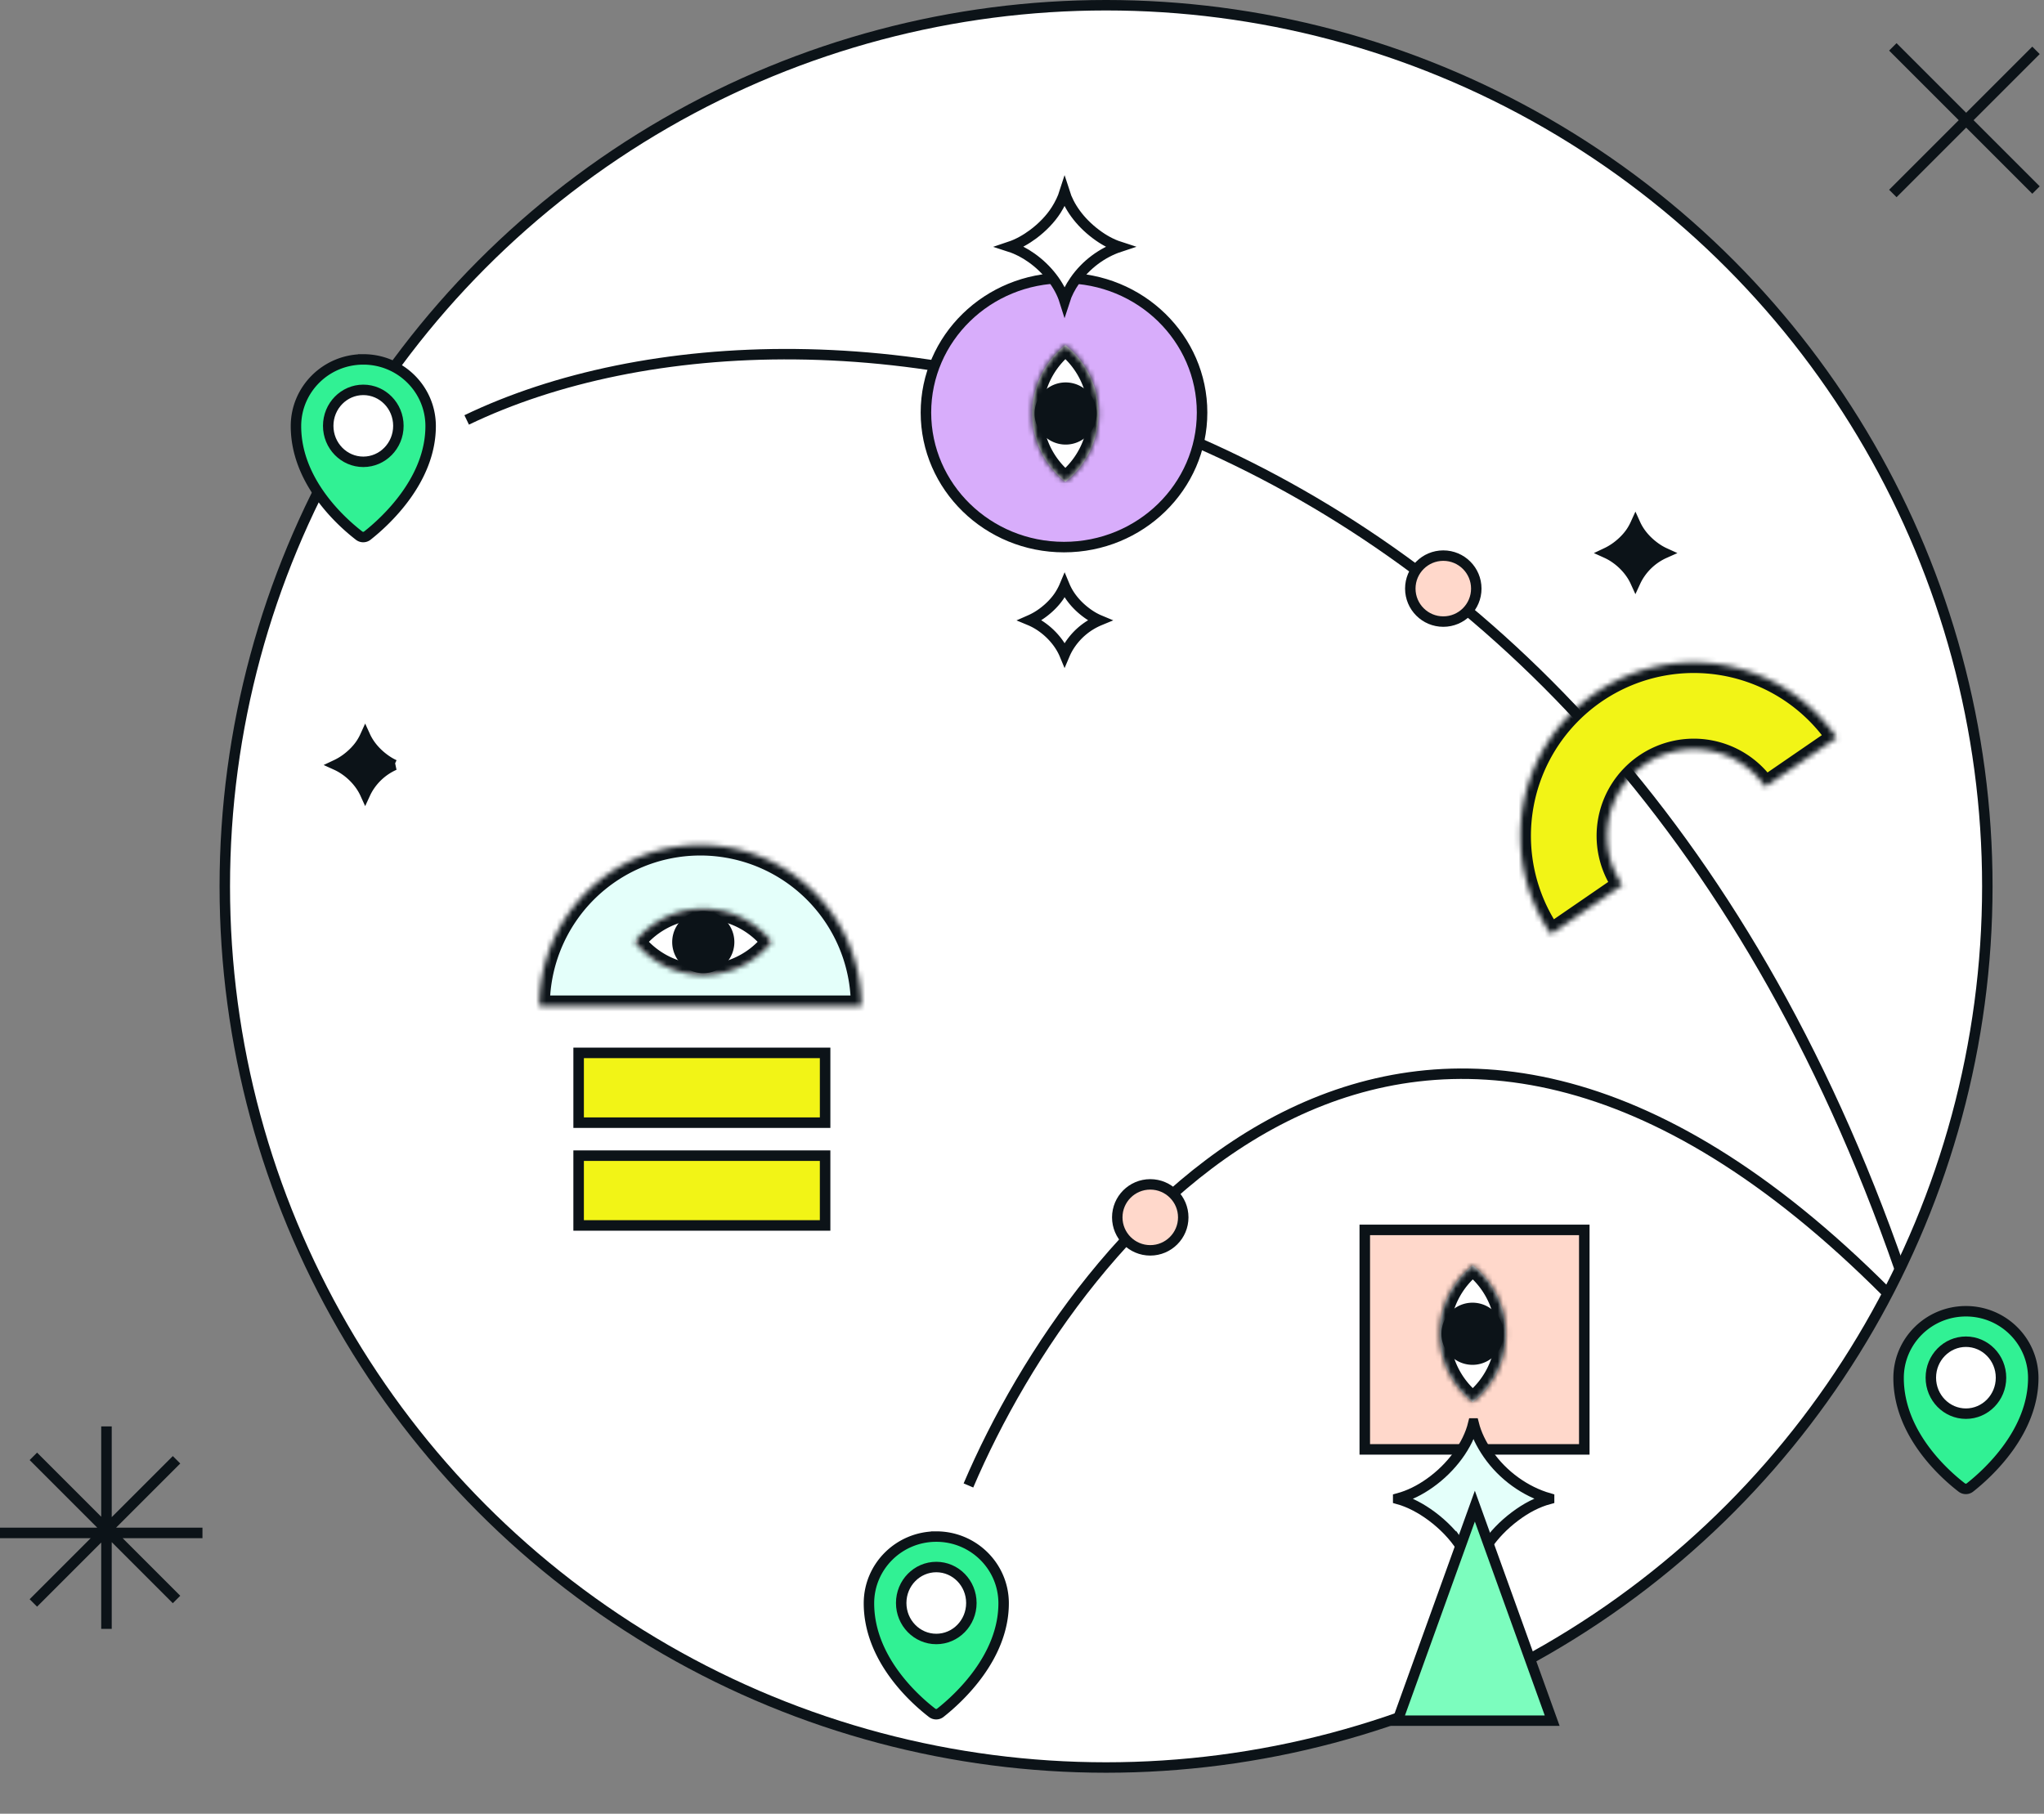 <svg xmlns="http://www.w3.org/2000/svg" width="391" height="347" fill="none"><rect width="100%" height="100%" fill="#808080" stroke="none"/><circle cx="211.58" cy="169.579" r="168.579" fill="#fff" stroke="#0C1318" stroke-width="2"/><path fill="#0C1318" stroke="#0C1318" stroke-width="2.011" d="m69.164 142.131.002-.003c.27-.429.5-.853.69-1.271.67 1.471 1.844 2.991 3.548 4.27.663.5 1.344.913 2.037 1.228a11.241 11.241 0 0 0-4.658 3.851 10.4 10.4 0 0 0-.923 1.606c-.761-1.676-2.12-3.274-3.752-4.429a10.627 10.627 0 0 0-1.803-1.04 11.51 11.51 0 0 0 1.99-1.198c1.136-.846 2.168-1.908 2.869-3.014z"/><path stroke="#0C1318" stroke-width="2" d="M185.253 284.195c21.319-49.953 85.265-127.63 175.644-36.955M89.272 80.34c67.566-32.505 214.366-9.976 274.252 162.773"/><path fill="#31F194" stroke="#0C1318" stroke-width="2" d="M69.496 68.76c7.099 0 12.842 5.683 12.881 12.689v.071c0 5.136-2.128 9.677-4.74 13.31-2.608 3.632-5.654 6.294-7.37 7.647a1.277 1.277 0 0 1-1.567.006c-1.72-1.327-4.759-3.937-7.36-7.549-2.6-3.611-4.725-8.168-4.725-13.414 0-7.038 5.759-12.76 12.881-12.76z"/><path fill="#fff" stroke="#0C1318" stroke-width="2" d="M76.208 81.471c0 3.822-3.026 6.883-6.712 6.883s-6.712-3.06-6.712-6.883c0-3.822 3.026-6.883 6.712-6.883s6.712 3.06 6.712 6.883z"/><path fill="#31F194" stroke="#0C1318" stroke-width="2" d="M179.104 293.974c7.098 0 12.842 5.682 12.881 12.687v.072c0 5.136-2.129 9.676-4.74 13.31-2.609 3.632-5.654 6.294-7.371 7.647a1.277 1.277 0 0 1-1.567.006c-1.72-1.327-4.758-3.937-7.359-7.549-2.601-3.611-4.725-8.168-4.725-13.414 0-7.039 5.758-12.759 12.881-12.759z"/><path fill="#fff" stroke="#0C1318" stroke-width="2" d="M185.815 306.684c0 3.822-3.026 6.883-6.712 6.883s-6.711-3.061-6.711-6.883 3.025-6.883 6.711-6.883c3.686 0 6.712 3.061 6.712 6.883z"/><path fill="#31F194" stroke="#0C1318" stroke-width="2" d="M376.065 250.866c7.098 0 12.842 5.682 12.881 12.688v.072c0 5.135-2.129 9.676-4.74 13.31-2.609 3.632-5.654 6.293-7.371 7.647a1.279 1.279 0 0 1-1.567.006c-1.721-1.327-4.759-3.937-7.359-7.549-2.601-3.612-4.725-8.169-4.725-13.414 0-7.039 5.758-12.76 12.881-12.76z"/><path fill="#fff" stroke="#0C1318" stroke-width="2" d="M382.776 263.576c0 3.823-3.026 6.884-6.712 6.884s-6.711-3.061-6.711-6.884c0-3.822 3.025-6.883 6.711-6.883 3.686 0 6.712 3.061 6.712 6.883z"/><mask id="a" fill="#fff"><path d="M103.169 192.467a30.792 30.792 0 0 1 19.015-28.457 30.799 30.799 0 0 1 42.589 28.457h-61.604z"/></mask><path fill="#E4FFFA" stroke="#0C1318" stroke-width="4.022" d="M103.169 192.467a30.792 30.792 0 0 1 19.015-28.457 30.799 30.799 0 0 1 42.589 28.457h-61.604z" mask="url(#a)"/><path fill="#F2F416" stroke="#0C1318" stroke-width="2.011" d="M110.688 214.786h47.149v-13.351h-47.149zm-.001 19.664h47.149v-13.351h-47.149z"/><mask id="b" fill="#fff"><path fill-rule="evenodd" d="M147.612 180.186a16.635 16.635 0 0 1-13.08 6.336 16.636 16.636 0 0 1-13.08-6.336 16.636 16.636 0 0 1 13.08-6.336 16.635 16.635 0 0 1 13.08 6.336z" clip-rule="evenodd"/></mask><path fill="#fff" fill-rule="evenodd" d="M147.612 180.186a16.635 16.635 0 0 1-13.08 6.336 16.636 16.636 0 0 1-13.08-6.336 16.636 16.636 0 0 1 13.08-6.336 16.635 16.635 0 0 1 13.08 6.336z" clip-rule="evenodd"/><path fill="#0C1318" d="m147.612 180.186 1.578 1.248.986-1.248-.986-1.247-1.578 1.247zm-26.16 0-1.577-1.247-.987 1.247.987 1.248 1.577-1.248zm24.583-1.247a14.627 14.627 0 0 1-11.503 5.572v4.022c5.944 0 11.24-2.778 14.658-7.099l-3.155-2.495zm-11.503 5.572a14.624 14.624 0 0 1-11.502-5.572l-3.155 2.495c3.417 4.321 8.713 7.099 14.657 7.099v-4.022zm-11.502-3.077a14.622 14.622 0 0 1 11.502-5.573v-4.022c-5.944 0-11.24 2.778-14.657 7.1l3.155 2.495zm11.502-5.573c4.662 0 8.815 2.174 11.503 5.573l3.155-2.495c-3.418-4.322-8.714-7.1-14.658-7.1v4.022z" mask="url(#b)"/><path fill="#0C1318" stroke="#0C1318" stroke-width="2.011" d="M139.472 180.239a4.94 4.94 0 1 1-9.881-.001 4.94 4.94 0 0 1 9.881.001z"/><path fill="#fff" stroke="#0C1318" stroke-width="2.011" d="m202.748 113.807.002-.004c.365-.581.666-1.152.901-1.714.723 1.736 2.081 3.561 4.113 5.086.839.632 1.702 1.14 2.579 1.506a12.63 12.63 0 0 0-5.527 4.453 11.379 11.379 0 0 0-1.162 2.091c-.823-1.982-2.41-3.897-4.343-5.265a11.649 11.649 0 0 0-2.311-1.291 12.67 12.67 0 0 0 2.521-1.475c1.28-.952 2.441-2.147 3.227-3.387z"/><path fill="#D8ADFB" stroke="#0C1318" stroke-width="2.011" d="M229.947 78.932c0 14.19-11.802 25.735-26.412 25.735-14.611 0-26.412-11.546-26.412-25.735 0-14.19 11.801-25.735 26.412-25.735 14.61 0 26.412 11.545 26.412 25.735z"/><mask id="c" fill="#fff"><path fill-rule="evenodd" d="M203.801 66.03a16.637 16.637 0 0 1 6.337 13.08 16.637 16.637 0 0 1-6.337 13.081 16.637 16.637 0 0 1-6.337-13.08 16.637 16.637 0 0 1 6.337-13.08z" clip-rule="evenodd"/></mask><path fill="#fff" fill-rule="evenodd" d="M203.801 66.03a16.637 16.637 0 0 1 6.337 13.08 16.637 16.637 0 0 1-6.337 13.081 16.637 16.637 0 0 1-6.337-13.08 16.637 16.637 0 0 1 6.337-13.08z" clip-rule="evenodd"/><path fill="#0C1318" d="m203.801 66.03 1.247-1.577-1.247-.987-1.248.987 1.248 1.577zm0 26.161-1.248 1.577 1.248.987 1.247-.987-1.247-1.577zm-1.248-24.583a14.625 14.625 0 0 1 5.574 11.503h4.022c0-5.944-2.779-11.24-7.101-14.658l-2.495 3.155zm5.574 11.503c0 4.662-2.175 8.815-5.574 11.503l2.495 3.154c4.322-3.417 7.101-8.713 7.101-14.657h-4.022zm-3.079 11.503a14.627 14.627 0 0 1-5.573-11.503h-4.022c0 5.944 2.779 11.24 7.1 14.657l2.495-3.154zm-5.573-11.503c0-4.663 2.175-8.816 5.573-11.503l-2.495-3.155c-4.321 3.417-7.1 8.714-7.1 14.658h4.022z" mask="url(#c)"/><path fill="#0C1318" stroke="#0C1318" stroke-width="2.011" d="M203.853 74.17a4.94 4.94 0 1 1 0 9.88 4.94 4.94 0 0 1 0-9.88z"/><path fill="#fff" stroke="#0C1318" stroke-width="2.011" d="m202.038 40.178.003-.003c.724-1.155 1.26-2.272 1.602-3.35.838 2.637 2.803 5.563 6 7.962 1.473 1.111 2.992 1.935 4.526 2.432-3.329 1.099-6.472 3.426-8.565 6.46-.88 1.272-1.538 2.549-1.958 3.868-.953-3.035-3.319-6.093-6.311-8.21-1.332-.948-2.719-1.666-4.147-2.129 1.52-.51 3.05-1.367 4.432-2.395 1.761-1.309 3.349-2.947 4.418-4.635z"/><mask id="d" fill="#fff"><path d="M296.676 178.706a33.183 33.183 0 0 1-5.278-24.834 33.174 33.174 0 0 1 25.72-26.402 33.178 33.178 0 0 1 34.234 13.659l-13.669 9.394a16.599 16.599 0 0 0-10.646-6.914 16.582 16.582 0 0 0-12.417 2.639 16.585 16.585 0 0 0-4.275 23.063l-13.669 9.395z"/></mask><path fill="#F2F416" stroke="#0C1318" stroke-width="4.022" d="M296.676 178.706a33.183 33.183 0 0 1-5.278-24.834 33.174 33.174 0 0 1 25.72-26.402 33.178 33.178 0 0 1 34.234 13.659l-13.669 9.394a16.599 16.599 0 0 0-10.646-6.914 16.582 16.582 0 0 0-12.417 2.639 16.585 16.585 0 0 0-4.275 23.063l-13.669 9.395z" mask="url(#d)"/><path fill="#FFD8CB" stroke="#0C1318" stroke-width="2.011" d="M303.062 277.294H261.07v-41.992h41.992z"/><mask id="e" fill="#fff"><path fill-rule="evenodd" d="M281.732 268.253a16.636 16.636 0 0 1-6.336-13.08 16.637 16.637 0 0 1 6.336-13.081c3.86 3.053 6.337 7.777 6.337 13.081 0 5.303-2.477 10.027-6.337 13.08z" clip-rule="evenodd"/></mask><path fill="#fff" fill-rule="evenodd" d="M281.732 268.253a16.636 16.636 0 0 1-6.336-13.08 16.637 16.637 0 0 1 6.336-13.081c3.86 3.053 6.337 7.777 6.337 13.081 0 5.303-2.477 10.027-6.337 13.08z" clip-rule="evenodd"/><path fill="#0C1318" d="m281.732 268.253-1.247 1.577 1.247.987 1.248-.987-1.248-1.577zm0-26.161 1.248-1.577-1.248-.987-1.247.987 1.247 1.577zm1.248 24.584a14.625 14.625 0 0 1-5.573-11.503h-4.023c0 5.944 2.779 11.24 7.101 14.657l2.495-3.154zm-5.573-11.503c0-4.663 2.174-8.816 5.573-11.503l-2.495-3.155c-4.322 3.417-7.101 8.714-7.101 14.658h4.023zm3.078-11.503a14.625 14.625 0 0 1 5.573 11.503h4.022c0-5.944-2.779-11.241-7.1-14.658l-2.495 3.155zm5.573 11.503c0 4.662-2.175 8.815-5.573 11.503l2.495 3.154c4.321-3.417 7.1-8.713 7.1-14.657h-4.022z" mask="url(#e)"/><path fill="#0C1318" stroke="#0C1318" stroke-width="2.011" d="M281.68 260.113a4.94 4.94 0 1 1 0-9.88 4.94 4.94 0 0 1 0 9.88z"/><path fill="#E4FFFA" stroke="#0C1318" stroke-width="2.011" d="m279.529 296.003.003.004c1.139 1.816 1.909 3.549 2.302 5.196h.05c.872-3.573 3.447-7.731 7.929-11.093 2.125-1.603 4.315-2.732 6.513-3.325v-.121c-4.518-1.29-8.851-4.38-11.68-8.484-1.328-1.919-2.256-3.838-2.755-5.837h-.06c-.994 4.142-4.179 8.463-8.317 11.391-1.939 1.38-3.965 2.377-6.048 2.943v.11c2.172.599 4.408 1.799 6.413 3.289 2.256 1.679 4.287 3.776 5.65 5.927z"/><path fill="#7CFDBE" stroke="#0C1318" stroke-width="2" d="M282.127 329.196h-14.791l14.791-41.042 14.791 41.042h-14.791z"/><path fill="#0C1318" stroke="#0C1318" stroke-width="2.011" d="m312.15 101.583.003-.004c.269-.429.499-.852.69-1.271.669 1.471 1.843 2.991 3.547 4.27.663.5 1.344.913 2.037 1.228a11.25 11.25 0 0 0-4.658 3.851 10.435 10.435 0 0 0-.923 1.606c-.761-1.676-2.12-3.273-3.752-4.428a10.569 10.569 0 0 0-1.803-1.041 11.529 11.529 0 0 0 1.99-1.198c1.136-.845 2.169-1.907 2.869-3.013z"/><path stroke="#0C1318" stroke-width="2.011" d="M20.368 272.902v38.731m18.362-18.36H-.001m33.77-13.988L6.382 306.672m-.001-28.049 27.387 27.387"/><circle cx="220.035" cy="232.904" r="6.311" fill="#FFD8CB" stroke="#0C1318" stroke-width="2"/><circle cx="276.09" cy="112.61" r="6.311" fill="#FFD8CB" stroke="#0C1318" stroke-width="2"/><path stroke="#0C1318" stroke-width="2.011" d="M389.472 9.633 362.085 37.02m-.001-28.05 27.387 27.386"/></svg>